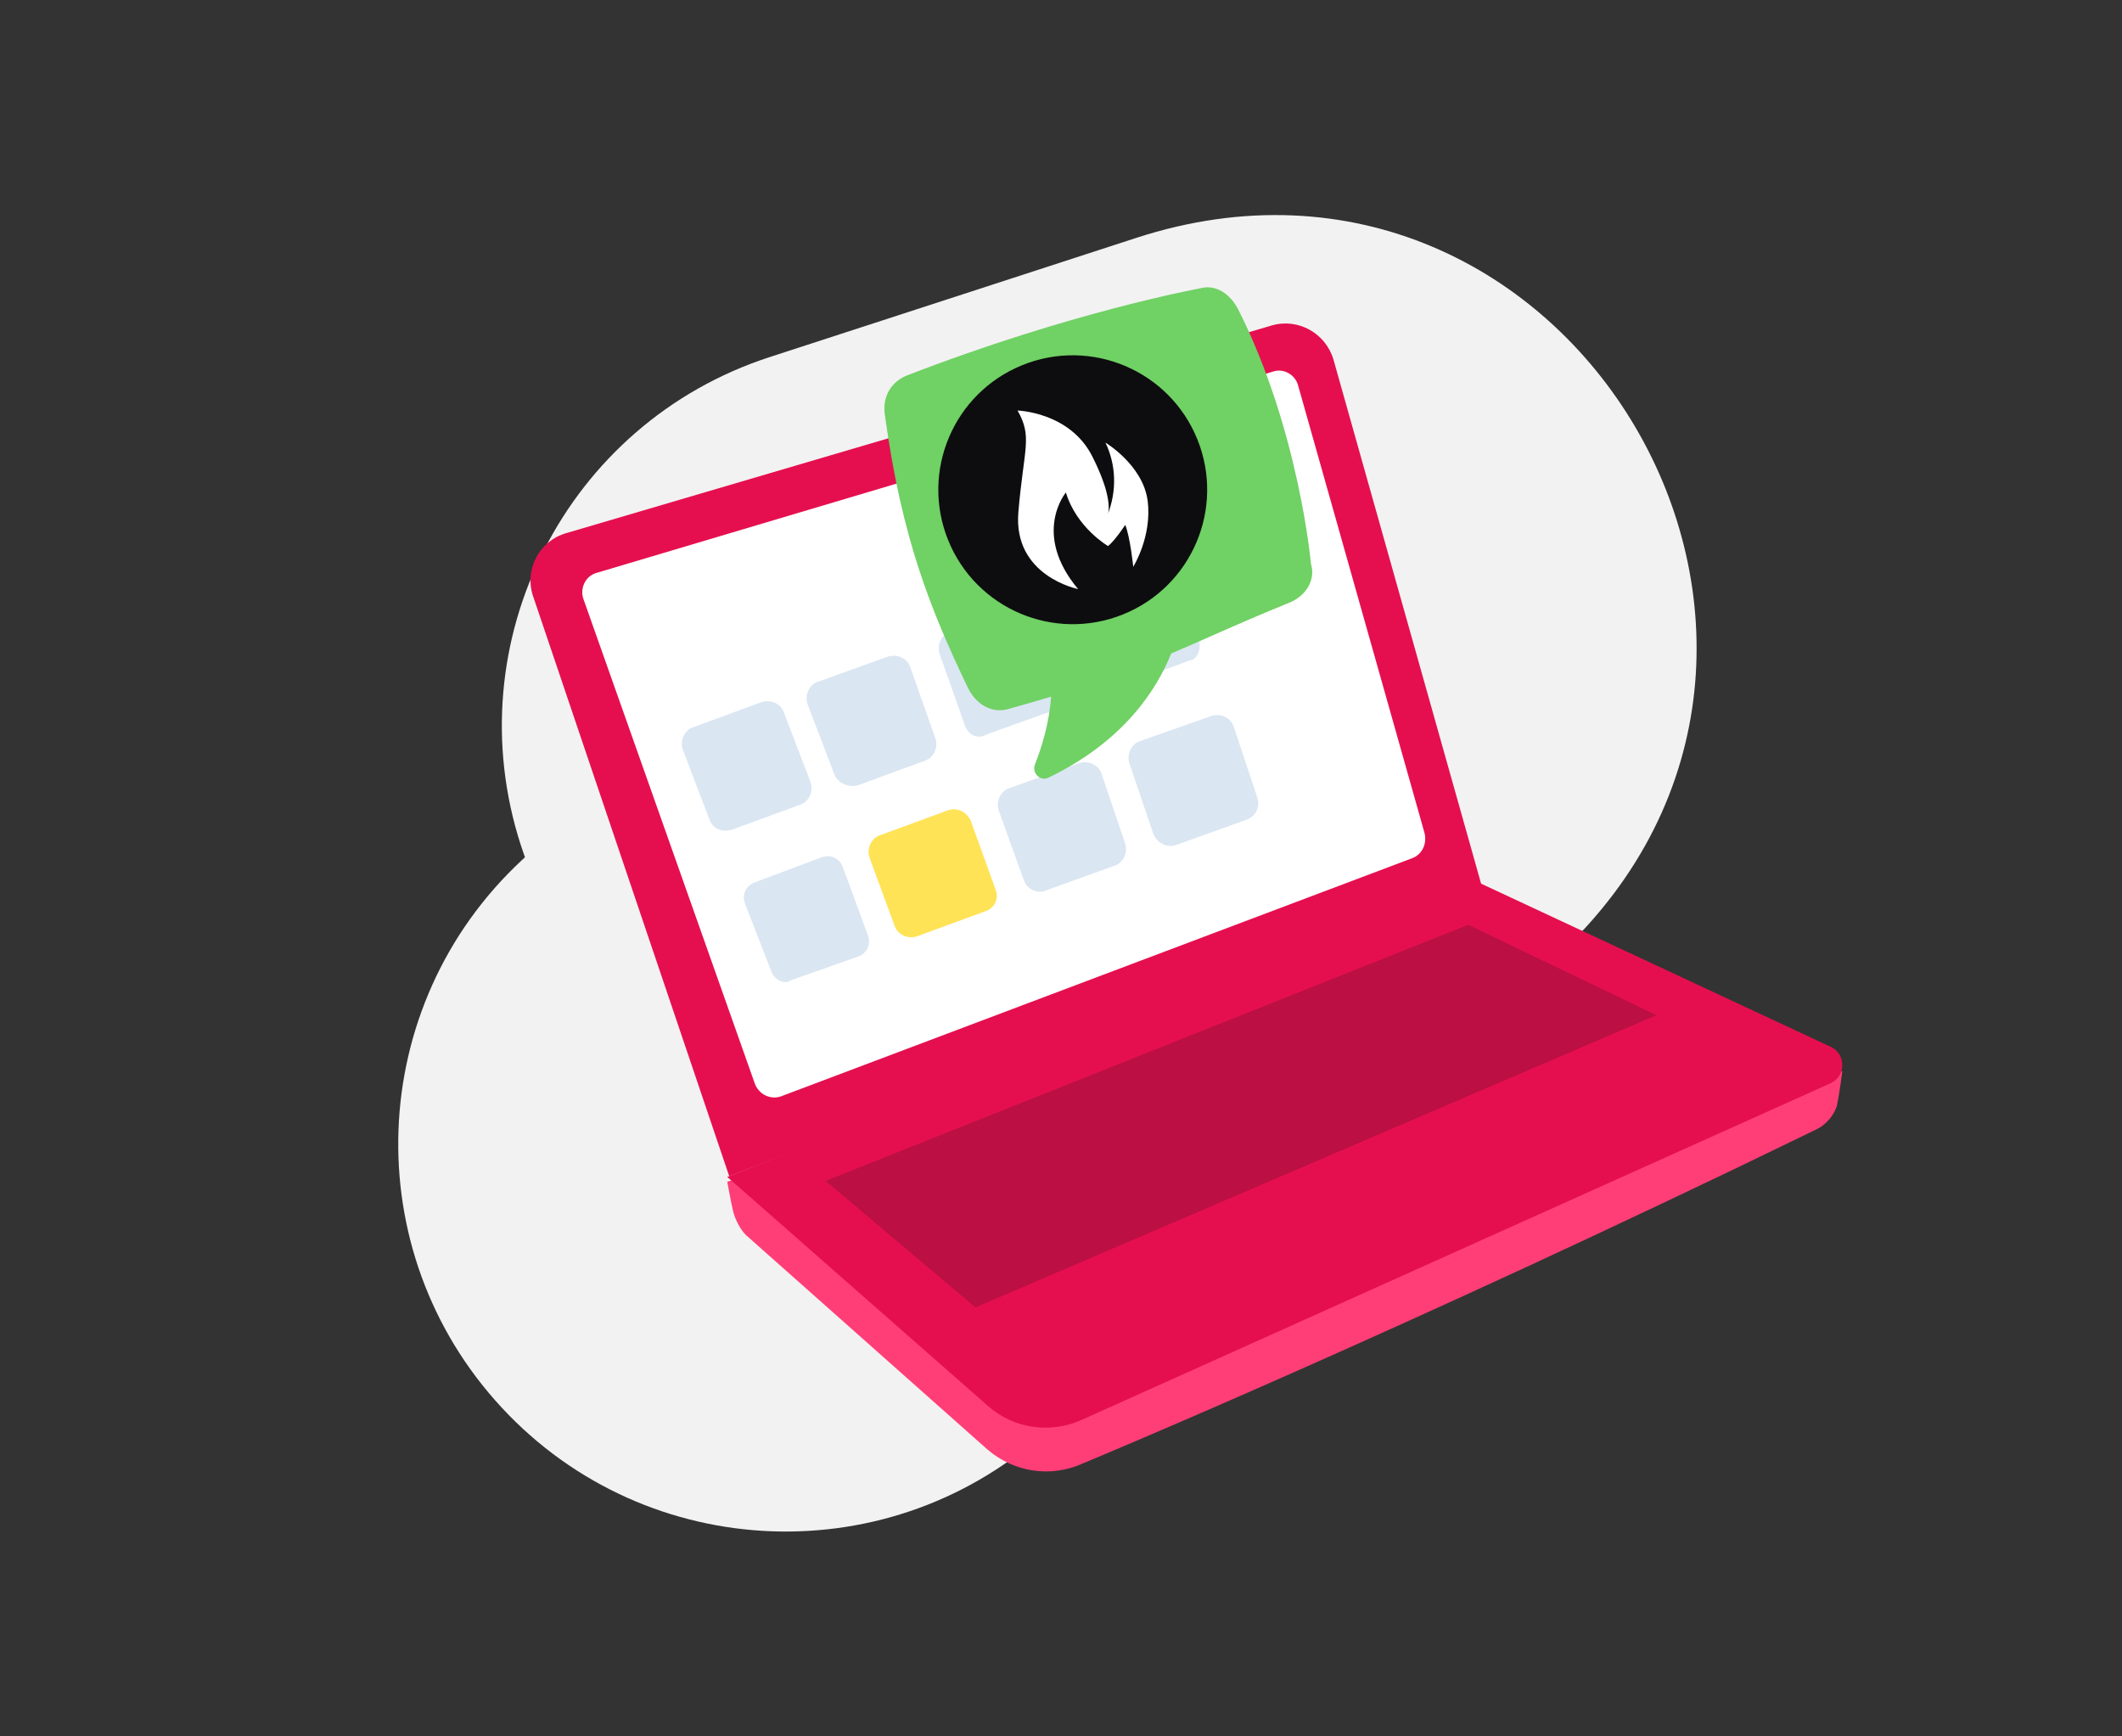 <svg width="220" height="180" viewBox="0 0 220 180" fill="none" xmlns="http://www.w3.org/2000/svg"><rect x="0" y="0" width="220" height="180" fill="#333333" stroke="none"/><path fill-rule="evenodd" clip-rule="evenodd" d="M54.426 88.867L54.113 89.159C37.86 104.264 36.93 129.686 52.036 145.939C67.141 162.193 92.563 163.123 108.816 148.017L161.539 99.016C196.193 66.808 162.806 10.031 117.814 24.657L79.796 37.016C58.694 43.876 47.148 66.543 54.008 87.645C54.142 88.056 54.281 88.464 54.426 88.867Z" fill="#F2F2F2"/><path d="M112.283 151.694C112.283 151.694 145.326 138.018 188.272 117.096C189.586 116.483 190.394 115.157 190.495 114.34C190.697 113.422 191 111.074 191 111.074L153.006 95.867L75.4 122.505C75.4 122.505 75.805 124.75 76.007 125.567C76.209 126.383 76.714 127.404 77.32 128.016L102.38 150.265C105.109 152.613 108.949 153.225 112.283 151.694Z" fill="#FF3E77"/><path d="M112.214 147.159L189.787 112.294C191.405 111.578 191.405 109.227 189.787 108.511L152.973 91.334L75.4 122.007L102.404 145.728C105.034 148.08 108.877 148.693 112.214 147.159Z" fill="#E50F4F"/><path d="M153.6 91.765L138.245 37.261C137.431 34.545 134.584 32.936 131.838 33.741L58.723 55.261C55.875 56.066 54.35 59.082 55.265 61.797L75.603 121.933L153.6 91.765Z" fill="#E50F4F"/><path d="M147.675 86.302L134.582 39.955C134.278 38.837 133.06 38.125 131.943 38.532L61.913 59.368C60.695 59.672 60.087 60.994 60.492 62.112L78.254 112.322C78.66 113.44 79.878 114.049 80.994 113.643L146.457 88.945C147.472 88.538 147.979 87.42 147.675 86.302Z" fill="white"/><path d="M101.13 135.534L171.733 105.237L152.218 95.867L85.6 122.416L101.13 135.534Z" fill="#BC0F43"/><path d="M102.342 68.726L100.731 63.781C100.517 63.175 100.809 62.46 101.515 62.143L106.465 60.331C107.071 60.117 107.788 60.409 108.003 61.116L109.615 66.062C109.828 66.667 109.434 67.384 108.828 67.598L103.98 69.408C103.173 69.727 102.556 69.332 102.342 68.726Z" fill="#DAE6F2"/><path d="M122.834 66.921C122.836 67.076 122.839 67.231 122.684 67.234L115.293 69.993L115.139 69.996C115.139 69.996 114.984 69.999 114.981 69.844L112.37 62.307C112.37 62.307 112.37 62.307 112.367 62.152C112.364 61.997 112.362 61.843 112.517 61.84L119.907 59.08L120.062 59.078C120.062 59.078 120.217 59.075 120.22 59.23L122.834 66.921ZM124.383 66.894C124.38 66.74 124.378 66.585 124.217 66.278L121.761 58.738C121.435 57.816 120.34 57.216 119.415 57.541L112.025 60.301C111.256 60.624 110.802 61.251 110.818 62.179C110.82 62.334 110.826 62.643 110.984 62.795L113.592 70.178C113.918 71.101 115.011 71.546 115.935 71.22L123.325 68.46C123.945 68.45 124.396 67.668 124.383 66.894Z" fill="#DAE6F2"/><path d="M119.562 86.409L117.111 79.178C116.785 78.256 117.231 77.165 118.155 76.839L125.549 74.234C126.473 73.908 127.565 74.353 127.891 75.276L130.345 82.662C130.671 83.584 130.225 84.675 129.146 85.004L121.908 87.606C120.984 87.932 119.888 87.332 119.562 86.409Z" fill="#DAE6F2"/><path d="M100.042 75.213L97.434 67.83C97.108 66.907 97.554 65.816 98.478 65.491L105.714 62.734C106.638 62.408 107.73 62.853 108.056 63.776L110.665 71.159C110.991 72.081 110.545 73.172 109.621 73.498L102.383 76.1C101.309 76.738 100.368 76.136 100.042 75.213Z" fill="#DAE6F2"/><path d="M106.165 91.287L103.559 84.06C103.233 83.137 103.679 82.046 104.603 81.72L111.841 79.118C112.765 78.792 113.858 79.237 114.184 80.16L116.635 87.391C116.961 88.314 116.515 89.404 115.591 89.73L108.353 92.332C107.583 92.655 106.491 92.21 106.165 91.287Z" fill="#DAE6F2"/><path d="M86.493 80.248L83.732 73.023C83.406 72.1 83.852 71.009 84.776 70.684L92.014 68.081C92.939 67.756 94.031 68.201 94.357 69.124L96.966 76.506C97.292 77.429 96.846 78.52 95.922 78.846L88.838 81.445C87.911 81.616 86.819 81.171 86.493 80.248Z" fill="#DAE6F2"/><path d="M92.763 96.009L90.16 88.936C89.834 88.013 90.28 86.922 91.204 86.596L98.288 83.996C99.212 83.671 100.15 84.119 100.631 85.039L103.236 92.267C103.563 93.189 103.114 94.126 102.19 94.451L95.106 97.051C94.182 97.377 93.09 96.931 92.763 96.009Z" fill="#FFE356"/><path d="M73.556 84.961L70.796 77.736C70.469 76.813 70.915 75.722 71.84 75.397L78.923 72.797C79.847 72.471 80.94 72.916 81.266 73.839L84.026 81.064C84.353 81.987 83.907 83.078 82.983 83.404L75.899 86.004C74.82 86.332 73.882 85.884 73.556 84.961Z" fill="#DAE6F2"/><path d="M79.982 100.718L77.224 93.647C76.898 92.725 77.347 91.788 78.271 91.463L85.2 88.866C86.124 88.54 87.061 88.988 87.388 89.911L89.991 96.984C90.317 97.907 89.868 98.843 88.944 99.169L82.013 101.611C81.401 102.086 80.308 101.641 79.982 100.718Z" fill="#DAE6F2"/><path d="M112.053 57.435L107.485 58.858C106.876 59.061 106.267 58.655 106.065 58.045L104.542 53.268C104.339 52.658 104.644 52.048 105.253 51.845L109.82 50.422C110.429 50.219 111.038 50.625 111.241 51.235L112.763 56.012C112.865 56.52 112.56 57.232 112.053 57.435Z" fill="#DAE6F2"/><path d="M120.375 54.792L115.909 56.215C115.3 56.419 114.691 56.012 114.488 55.402L112.966 50.625C112.763 50.015 113.067 49.406 113.676 49.202L118.142 47.881C118.751 47.678 119.36 48.084 119.563 48.694L120.984 53.37C121.187 53.979 120.882 54.589 120.375 54.792Z" fill="#DAE6F2"/><path d="M128.494 52.251L124.13 53.573C123.521 53.776 122.912 53.37 122.811 52.76L121.39 48.084C121.187 47.474 121.491 46.865 122.1 46.661L126.464 45.34C127.073 45.137 127.581 45.543 127.784 46.153L129.205 50.828C129.306 51.438 129.002 52.048 128.494 52.251Z" fill="#DAE6F2"/><path d="M114.793 66.278L110.327 67.701C109.718 67.904 109.109 67.599 108.906 66.989L107.384 62.314C107.181 61.704 107.485 61.094 108.094 60.891L112.662 59.468C113.27 59.265 113.879 59.671 114.082 60.281L115.605 64.956C115.706 65.465 115.402 66.075 114.793 66.278Z" fill="#DAE6F2"/><path d="M123.115 63.533L118.751 64.956C118.142 65.159 117.533 64.855 117.33 64.245L115.909 59.569C115.706 58.959 116.011 58.35 116.62 58.146L121.085 56.723C121.694 56.52 122.303 56.927 122.405 57.435L123.826 62.11C123.927 62.72 123.623 63.432 123.115 63.533Z" fill="#DAE6F2"/><path d="M131.133 60.992L126.87 62.415C126.363 62.618 125.754 62.313 125.551 61.703L124.13 57.13C123.927 56.52 124.231 55.91 124.84 55.707L129.205 54.386C129.712 54.182 130.321 54.589 130.524 55.097L131.945 59.671C131.945 60.179 131.64 60.789 131.133 60.992Z" fill="#DAE6F2"/><path d="M117.534 74.918L113.068 76.442C112.459 76.645 111.851 76.34 111.648 75.731L110.125 71.055C109.922 70.445 110.227 69.835 110.836 69.632L115.301 68.108C115.91 67.904 116.519 68.209 116.722 68.819L118.143 73.393C118.448 74.003 118.143 74.714 117.534 74.918Z" fill="white"/><path fill-rule="evenodd" clip-rule="evenodd" d="M125.59 65.928C127.988 64.87 130.565 63.733 133.785 62.431C135.409 61.72 136.424 60.094 135.916 58.468C135.916 58.468 134.699 44.645 128.406 32.143C127.594 30.517 126.072 29.399 124.346 29.907C124.346 29.907 111.037 32.331 93.986 38.938C92.261 39.649 91.449 41.276 91.753 43.105C93.479 55.708 96.422 63.128 100.38 71.361C101.192 72.987 102.816 74.003 104.541 73.495C106.145 73.052 107.614 72.627 108.975 72.217C108.796 74.9 107.988 77.521 107.282 79.289C106.977 80.203 107.891 81.016 108.703 80.61C116.469 76.87 119.907 71.534 121.423 67.743C122.813 67.154 124.171 66.555 125.59 65.928Z" fill="#70D164"/><circle cx="111.218" cy="50.769" r="13.935" transform="rotate(-22 111.218 50.769)" fill="#0D0D0F"/><path d="M111.772 61.065C106.947 55.307 110.507 51.054 110.507 51.054C111.618 54.718 114.877 56.606 114.877 56.606C115.576 56.064 116.662 54.413 116.662 54.413C117.173 55.678 117.49 58.753 117.49 58.753C117.49 58.753 119.459 55.614 118.983 51.915C118.506 48.215 114.608 45.883 114.608 45.883C115.718 48.189 115.803 50.864 114.846 53.321C114.893 53.196 114.923 53.067 114.933 52.936C115.006 52.251 114.897 50.589 113.243 47.309C110.919 42.706 105.496 42.559 105.496 42.559C107.067 45.302 106.145 46.452 105.58 53.09C105.015 59.728 111.772 61.065 111.772 61.065Z" fill="white"/></svg>